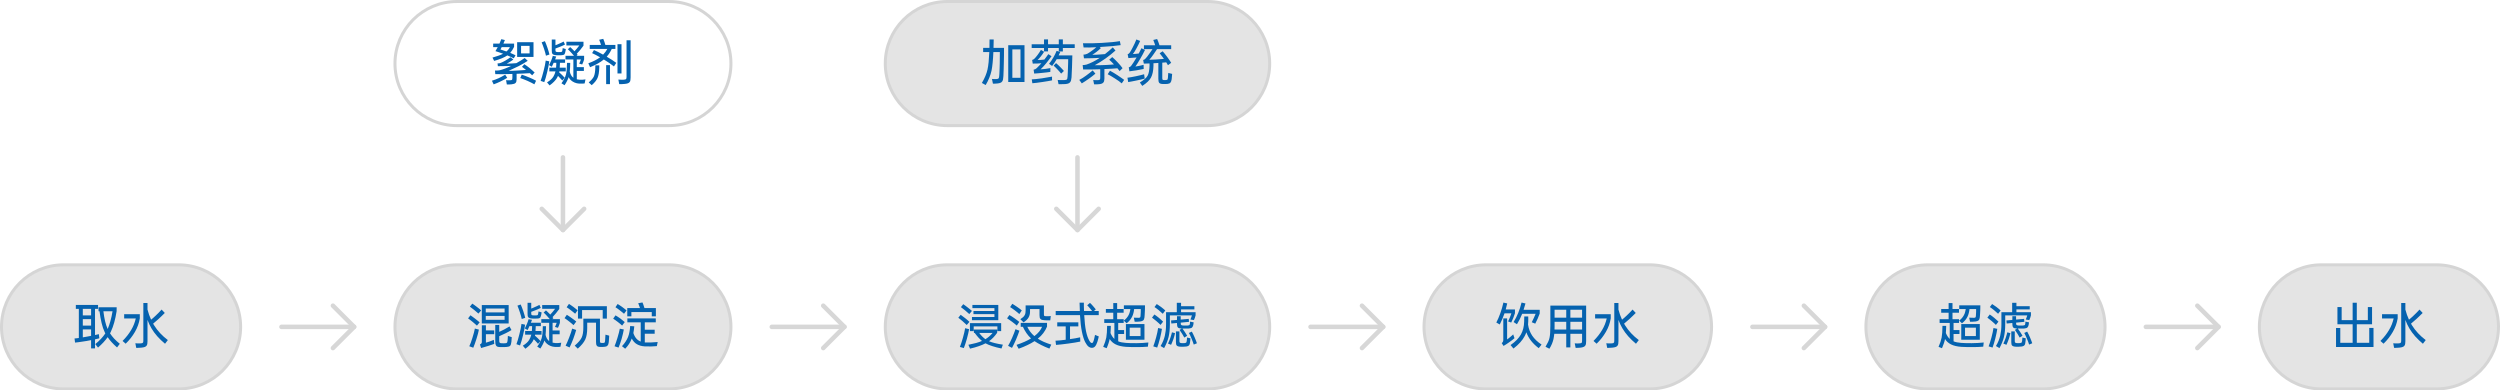 <svg width="826" height="129" viewBox="0 0 826 129" fill="none" xmlns="http://www.w3.org/2000/svg">
<g clip-path="url(#clip0_4932_18478)">
<path d="M356 52L356 76" stroke="#D7D7D7" stroke-width="1.5" stroke-linecap="round" stroke-linejoin="round"/>
<path d="M363 69L356 76L349 69" stroke="#D7D7D7" stroke-width="1.5" stroke-linecap="round" stroke-linejoin="round"/>
</g>
<g clip-path="url(#clip1_4932_18478)">
<path d="M186 52L186 76" stroke="#D7D7D7" stroke-width="1.5" stroke-linecap="round" stroke-linejoin="round"/>
<path d="M193 69L186 76L179 69" stroke="#D7D7D7" stroke-width="1.5" stroke-linecap="round" stroke-linejoin="round"/>
</g>
<path d="M313 0.5H399C410.322 0.5 419.5 9.678 419.5 21C419.5 32.322 410.322 41.5 399 41.5H313C301.678 41.5 292.5 32.322 292.5 21C292.5 9.678 301.678 0.5 313 0.5Z" fill="#E4E4E4"/>
<path d="M313 0.5H399C410.322 0.5 419.5 9.678 419.5 21C419.5 32.322 410.322 41.5 399 41.5H313C301.678 41.5 292.5 32.322 292.5 21C292.5 9.678 301.678 0.5 313 0.5Z" stroke="#D5D5D5"/>
<path d="M338.496 14.944V27.088H333.12V14.944H338.496ZM326.912 15.808C326.923 15.296 326.928 14.811 326.928 14.352C326.939 13.883 326.944 13.445 326.944 13.04H328.32L328.256 15.808H331.728C331.728 16.651 331.723 17.504 331.712 18.368C331.701 19.232 331.685 20.075 331.664 20.896C331.653 21.707 331.632 22.48 331.6 23.216C331.579 23.941 331.552 24.592 331.52 25.168C331.499 25.616 331.456 25.984 331.392 26.272C331.328 26.56 331.227 26.789 331.088 26.96C330.949 27.141 330.763 27.275 330.528 27.36C330.304 27.456 330.011 27.525 329.648 27.568C329.392 27.6 329.115 27.621 328.816 27.632C328.528 27.653 328.277 27.659 328.064 27.648L327.744 26.08C328.256 26.133 328.736 26.149 329.184 26.128C329.387 26.117 329.552 26.091 329.68 26.048C329.808 26.016 329.904 25.941 329.968 25.824C330.043 25.707 330.091 25.541 330.112 25.328C330.144 25.115 330.171 24.821 330.192 24.448C330.224 23.808 330.251 23.195 330.272 22.608C330.293 22.021 330.309 21.44 330.32 20.864C330.331 20.277 330.336 19.685 330.336 19.088C330.347 18.491 330.352 17.861 330.352 17.2H328.208C328.155 18.533 328.075 19.712 327.968 20.736C327.872 21.749 327.749 22.619 327.6 23.344C327.44 24.091 327.189 24.885 326.848 25.728C326.507 26.571 326.112 27.36 325.664 28.096L324.416 27.408C325.355 25.808 325.973 24.325 326.272 22.96C326.421 22.288 326.544 21.477 326.64 20.528C326.736 19.568 326.811 18.459 326.864 17.2H324.832V15.808H326.912ZM334.48 25.712H337.168V16.32H334.48V25.712ZM346.608 21.088C347.12 20.448 347.595 19.749 348.032 18.992C348.469 18.235 348.827 17.504 349.104 16.8L350.304 17.184C350.219 17.387 350.128 17.579 350.032 17.76C349.947 17.941 349.861 18.123 349.776 18.304H354.304C354.283 19.669 354.245 20.971 354.192 22.208C354.149 23.445 354.096 24.576 354.032 25.6C354 25.984 353.947 26.304 353.872 26.56C353.797 26.827 353.685 27.04 353.536 27.2C353.387 27.371 353.195 27.499 352.96 27.584C352.736 27.669 352.459 27.728 352.128 27.76C351.947 27.781 351.749 27.792 351.536 27.792C351.333 27.803 351.12 27.808 350.896 27.808C350.683 27.819 350.475 27.824 350.272 27.824C350.08 27.824 349.904 27.824 349.744 27.824L349.456 26.416C349.797 26.437 350.123 26.453 350.432 26.464C350.752 26.475 351.109 26.475 351.504 26.464C351.771 26.453 351.979 26.432 352.128 26.4C352.288 26.379 352.405 26.325 352.48 26.24C352.565 26.155 352.624 26.032 352.656 25.872C352.688 25.701 352.715 25.477 352.736 25.2C352.768 24.709 352.795 24.197 352.816 23.664C352.837 23.131 352.853 22.613 352.864 22.112C352.885 21.611 352.901 21.141 352.912 20.704C352.923 20.256 352.928 19.877 352.928 19.568H349.12C348.885 19.973 348.645 20.363 348.4 20.736C348.155 21.099 347.893 21.451 347.616 21.792L346.608 21.088ZM351.168 13.024V14.624H355.088V15.856H351.168V17.008H349.824V15.856H346.272V16.992H344.944V15.856H340.864V14.624H344.944V13.024H346.272V14.624H349.824V13.024H351.168ZM341.504 23.024C341.877 22.981 342.213 22.816 342.512 22.528C342.757 22.304 343.008 22.053 343.264 21.776C343.531 21.499 343.803 21.205 344.08 20.896C343.611 20.939 343.141 20.971 342.672 20.992C342.213 21.003 341.728 21.008 341.216 21.008L341.024 19.808C341.184 19.755 341.307 19.707 341.392 19.664C341.477 19.621 341.568 19.563 341.664 19.488C341.813 19.349 341.979 19.179 342.16 18.976C342.341 18.763 342.539 18.517 342.752 18.24C342.965 17.963 343.168 17.68 343.36 17.392C343.552 17.093 343.739 16.789 343.92 16.48L344.976 17.104C344.613 17.68 344.245 18.197 343.872 18.656C343.509 19.115 343.157 19.499 342.816 19.808C343.232 19.808 343.605 19.803 343.936 19.792C344.277 19.771 344.651 19.733 345.056 19.68C345.301 19.371 345.531 19.067 345.744 18.768C345.957 18.469 346.165 18.176 346.368 17.888L347.424 18.576C347.168 18.949 346.891 19.328 346.592 19.712C346.304 20.096 345.995 20.491 345.664 20.896C345.024 21.675 344.405 22.347 343.808 22.912C344.384 22.88 344.917 22.832 345.408 22.768C345.909 22.704 346.459 22.613 347.056 22.496L347.024 23.76C346.683 23.813 346.288 23.867 345.84 23.92C345.403 23.973 344.907 24.027 344.352 24.08C343.797 24.133 343.301 24.181 342.864 24.224C342.427 24.256 342.037 24.283 341.696 24.304L341.504 23.024ZM340.896 26.224C341.312 26.203 341.792 26.165 342.336 26.112C342.891 26.059 343.52 25.984 344.224 25.888C345.6 25.685 346.725 25.493 347.6 25.312L347.584 25.84L347.616 26.544C347.211 26.629 346.731 26.72 346.176 26.816C345.632 26.912 345.019 27.008 344.336 27.104C343.653 27.211 343.04 27.296 342.496 27.36C341.963 27.424 341.493 27.472 341.088 27.504L340.896 26.224ZM348.912 20.848C349.072 20.976 349.264 21.147 349.488 21.36C349.723 21.573 349.963 21.803 350.208 22.048C350.453 22.283 350.688 22.528 350.912 22.784C351.147 23.029 351.349 23.248 351.52 23.44L350.608 24.32C350.405 24.075 350.192 23.824 349.968 23.568C349.744 23.312 349.52 23.072 349.296 22.848C349.072 22.613 348.859 22.395 348.656 22.192C348.453 21.989 348.277 21.824 348.128 21.696L348.912 20.848ZM357.968 18.048C358.267 18.037 358.523 18 358.736 17.936C358.96 17.872 359.141 17.808 359.28 17.744C359.792 17.456 360.384 17.056 361.056 16.544C361.269 16.384 361.472 16.229 361.664 16.08C361.856 15.92 362.043 15.76 362.224 15.6C361.36 15.643 360.576 15.675 359.872 15.696C359.179 15.707 358.56 15.701 358.016 15.68L357.808 14.304C358.757 14.325 359.733 14.325 360.736 14.304C361.739 14.283 362.837 14.24 364.032 14.176C365.344 14.101 366.485 14.016 367.456 13.92C368.437 13.824 369.285 13.712 370 13.584L370.272 14.912C369.483 15.029 368.576 15.136 367.552 15.232C366.528 15.317 365.349 15.403 364.016 15.488L363.376 15.536L363.712 15.92C363.456 16.155 363.216 16.368 362.992 16.56C362.779 16.752 362.56 16.933 362.336 17.104C362.112 17.275 361.883 17.44 361.648 17.6C361.413 17.76 361.163 17.92 360.896 18.08C361.323 18.091 361.744 18.091 362.16 18.08C362.587 18.059 363.024 18.032 363.472 18L365.072 17.872C365.541 17.52 365.989 17.157 366.416 16.784C366.843 16.411 367.259 16.037 367.664 15.664L368.56 16.688C368.048 17.147 367.515 17.6 366.96 18.048C366.416 18.485 365.835 18.923 365.216 19.36C364.608 19.787 364.011 20.181 363.424 20.544C362.848 20.907 362.272 21.243 361.696 21.552C363.019 21.563 364.373 21.531 365.76 21.456C366.187 21.435 366.587 21.408 366.96 21.376C367.344 21.344 367.707 21.312 368.048 21.28C367.739 20.939 367.451 20.64 367.184 20.384C366.928 20.128 366.693 19.909 366.48 19.728L367.488 18.864C367.968 19.259 368.565 19.84 369.28 20.608C369.643 20.992 369.957 21.344 370.224 21.664C370.491 21.984 370.715 22.272 370.896 22.528L369.92 23.488C369.824 23.349 369.712 23.205 369.584 23.056C369.467 22.896 369.333 22.731 369.184 22.56C368.608 22.613 367.963 22.661 367.248 22.704C366.533 22.736 365.749 22.773 364.896 22.816V26.048C364.885 26.304 364.853 26.533 364.8 26.736C364.757 26.939 364.677 27.109 364.56 27.248C364.443 27.397 364.283 27.515 364.08 27.6C363.888 27.685 363.643 27.749 363.344 27.792C363.067 27.835 362.747 27.861 362.384 27.872C362.032 27.883 361.733 27.883 361.488 27.872L361.2 26.432C361.445 26.453 361.691 26.469 361.936 26.48C362.181 26.491 362.4 26.491 362.592 26.48C362.795 26.48 362.955 26.469 363.072 26.448C363.2 26.427 363.296 26.384 363.36 26.32C363.424 26.267 363.467 26.176 363.488 26.048C363.509 25.931 363.52 25.765 363.52 25.552V22.88C362.347 22.912 361.291 22.939 360.352 22.96C359.413 22.971 358.587 22.971 357.872 22.96L357.712 21.504C357.872 21.504 358.085 21.488 358.352 21.456C358.619 21.424 358.837 21.381 359.008 21.328C359.691 21.093 360.395 20.795 361.12 20.432C361.845 20.069 362.592 19.632 363.36 19.12C362.475 19.163 361.6 19.2 360.736 19.232C359.872 19.253 359.008 19.269 358.144 19.28L357.968 18.048ZM366.736 23.36C367.077 23.541 367.467 23.765 367.904 24.032C368.352 24.299 368.795 24.576 369.232 24.864C369.68 25.152 370.096 25.435 370.48 25.712C370.875 25.979 371.189 26.203 371.424 26.384L370.624 27.552C370.069 27.061 369.312 26.517 368.352 25.92C367.872 25.611 367.435 25.339 367.04 25.104C366.645 24.869 366.293 24.677 365.984 24.528L366.736 23.36ZM356.592 26.4C356.912 26.24 357.269 26.037 357.664 25.792C358.059 25.536 358.453 25.264 358.848 24.976C359.253 24.688 359.643 24.395 360.016 24.096C360.4 23.797 360.736 23.52 361.024 23.264L361.92 24.336C361.6 24.613 361.253 24.896 360.88 25.184C360.517 25.472 360.128 25.76 359.712 26.048C359.307 26.336 358.912 26.603 358.528 26.848C358.144 27.104 357.776 27.339 357.424 27.552L356.592 26.4ZM377.696 19.792C377.856 19.792 377.995 19.749 378.112 19.664C378.24 19.568 378.341 19.483 378.416 19.408C378.587 19.237 378.784 19.013 379.008 18.736C379.232 18.448 379.483 18.107 379.76 17.712C379.952 17.445 380.133 17.189 380.304 16.944C380.475 16.699 380.635 16.464 380.784 16.24H377.952V14.96H381.664L381.44 14.256C381.365 14.032 381.291 13.835 381.216 13.664C381.152 13.483 381.093 13.328 381.04 13.2L382.32 12.896C382.448 13.152 382.592 13.504 382.752 13.952C382.912 14.368 383.024 14.704 383.088 14.96H386.96V16.24H382.288L381.2 17.84C380.923 18.245 380.661 18.608 380.416 18.928C380.171 19.237 379.941 19.509 379.728 19.744C380.283 19.733 380.987 19.707 381.84 19.664C382.693 19.611 383.6 19.541 384.56 19.456C384.283 19.061 384.021 18.709 383.776 18.4C383.541 18.091 383.333 17.824 383.152 17.6L384.144 16.944C384.528 17.36 385.024 17.979 385.632 18.8C386.229 19.611 386.672 20.261 386.96 20.752L385.888 21.552C385.803 21.413 385.717 21.264 385.632 21.104C385.547 20.944 385.445 20.773 385.328 20.592C385.104 20.613 384.88 20.635 384.656 20.656C384.443 20.667 384.229 20.683 384.016 20.704V25.664C384.016 25.845 384.021 25.989 384.032 26.096C384.043 26.203 384.075 26.283 384.128 26.336C384.181 26.389 384.261 26.421 384.368 26.432C384.475 26.453 384.624 26.464 384.816 26.464C385.04 26.464 385.216 26.453 385.344 26.432C385.483 26.421 385.589 26.389 385.664 26.336C385.739 26.283 385.787 26.197 385.808 26.08C385.84 25.963 385.867 25.808 385.888 25.616C385.909 25.349 385.925 25.088 385.936 24.832C385.957 24.576 385.979 24.331 386 24.096L387.28 24.416C387.259 24.629 387.232 24.907 387.2 25.248C387.179 25.589 387.152 25.893 387.12 26.16C387.045 26.693 386.907 27.077 386.704 27.312C386.501 27.547 386.165 27.685 385.696 27.728C385.493 27.749 385.248 27.76 384.96 27.76C384.672 27.771 384.384 27.765 384.096 27.744C383.819 27.733 383.589 27.696 383.408 27.632C383.237 27.579 383.099 27.488 382.992 27.36C382.896 27.232 382.827 27.061 382.784 26.848C382.741 26.645 382.72 26.384 382.72 26.064V20.8L381.104 20.896V21.808C381.061 23.408 380.789 24.683 380.288 25.632C379.797 26.549 378.837 27.467 377.408 28.384L376.608 27.248C377.92 26.469 378.768 25.733 379.152 25.04C379.547 24.347 379.765 23.227 379.808 21.68V20.96L377.92 21.024L377.696 19.792ZM372.944 22.224C373.115 22.203 373.269 22.144 373.408 22.048C373.557 21.952 373.685 21.829 373.792 21.68C374.005 21.381 374.251 21.024 374.528 20.608C374.805 20.181 375.115 19.68 375.456 19.104C375.467 19.083 375.477 19.061 375.488 19.04C375.499 19.019 375.515 18.997 375.536 18.976C375.387 18.997 375.237 19.013 375.088 19.024C374.939 19.035 374.784 19.045 374.624 19.056C374.251 19.088 373.909 19.115 373.6 19.136C373.301 19.157 373.04 19.173 372.816 19.184L372.576 17.888C372.725 17.856 372.843 17.813 372.928 17.76C373.013 17.696 373.104 17.6 373.2 17.472C373.339 17.291 373.493 17.051 373.664 16.752C373.835 16.443 374.037 16.064 374.272 15.616C374.752 14.699 375.147 13.84 375.456 13.04L376.704 13.52C376.395 14.245 376.005 15.035 375.536 15.888C375.077 16.752 374.667 17.408 374.304 17.856C374.581 17.845 374.896 17.824 375.248 17.792C375.6 17.76 375.931 17.723 376.24 17.68C376.4 17.371 376.555 17.072 376.704 16.784C376.853 16.496 376.992 16.213 377.12 15.936L378.304 16.496C378.091 16.955 377.851 17.429 377.584 17.92C377.317 18.4 377.029 18.912 376.72 19.456C376.411 20 376.123 20.48 375.856 20.896C375.589 21.312 375.349 21.675 375.136 21.984C375.648 21.899 376.128 21.813 376.576 21.728C377.024 21.632 377.445 21.531 377.84 21.424L377.872 22.784C377.072 22.944 376.283 23.093 375.504 23.232C374.725 23.36 373.941 23.472 373.152 23.568L372.944 22.224ZM372.512 25.68C373.227 25.595 374.144 25.435 375.264 25.2C375.84 25.072 376.357 24.955 376.816 24.848C377.275 24.731 377.675 24.624 378.016 24.528L378.208 25.968C377.867 26.064 377.467 26.165 377.008 26.272C376.549 26.379 376.032 26.491 375.456 26.608C374.88 26.725 374.368 26.827 373.92 26.912C373.483 26.997 373.093 27.067 372.752 27.12L372.512 25.68Z" fill="#0562AF"/>
<path d="M151 0.5H221C232.322 0.5 241.5 9.678 241.5 21C241.5 32.322 232.322 41.5 221 41.5H151C139.678 41.5 130.5 32.322 130.5 21C130.5 9.678 139.678 0.5 151 0.5Z" stroke="#D5D5D5"/>
<path d="M163.536 23.312C163.632 23.312 163.749 23.312 163.888 23.312C164.027 23.301 164.171 23.296 164.32 23.296C164.469 23.285 164.613 23.275 164.752 23.264C164.901 23.243 165.035 23.221 165.152 23.2C166.24 22.933 167.477 22.459 168.864 21.776L167.584 21.824C166.293 21.867 165.264 21.883 164.496 21.872L164.384 20.96C164.64 20.96 164.864 20.939 165.056 20.896C165.248 20.843 165.408 20.789 165.536 20.736C165.739 20.651 165.963 20.549 166.208 20.432C166.453 20.315 166.72 20.171 167.008 20C167.307 19.829 167.589 19.653 167.856 19.472C168.133 19.291 168.4 19.104 168.656 18.912L169.616 19.68C169.36 19.872 169.035 20.091 168.64 20.336C168.245 20.581 167.845 20.816 167.44 21.04C167.984 21.029 168.533 21.008 169.088 20.976C169.653 20.944 170.16 20.907 170.608 20.864C171.728 20.235 172.645 19.669 173.36 19.168L174.368 20.096C173.397 20.736 172.379 21.328 171.312 21.872C170.245 22.405 169.168 22.912 168.08 23.392C168.389 23.403 168.779 23.403 169.248 23.392C169.728 23.371 170.229 23.344 170.752 23.312C171.285 23.28 171.819 23.248 172.352 23.216C172.885 23.173 173.365 23.136 173.792 23.104C173.525 22.891 173.28 22.699 173.056 22.528C172.843 22.357 172.645 22.213 172.464 22.096L173.248 21.216C173.472 21.365 173.728 21.541 174.016 21.744C174.304 21.947 174.619 22.187 174.96 22.464C175.312 22.763 175.632 23.04 175.92 23.296C176.219 23.541 176.459 23.76 176.64 23.952L175.824 24.88C175.621 24.688 175.371 24.453 175.072 24.176C174.496 24.219 173.835 24.256 173.088 24.288C172.352 24.32 171.552 24.352 170.688 24.384V26.16C170.688 26.459 170.661 26.709 170.608 26.912C170.555 27.115 170.464 27.28 170.336 27.408C170.208 27.536 170.037 27.632 169.824 27.696C169.611 27.771 169.349 27.824 169.04 27.856C168.411 27.92 167.883 27.936 167.456 27.904L167.2 26.48C167.349 26.501 167.536 26.517 167.76 26.528C167.995 26.539 168.203 26.539 168.384 26.528C168.597 26.517 168.763 26.501 168.88 26.48C169.008 26.469 169.099 26.427 169.152 26.352C169.216 26.288 169.253 26.187 169.264 26.048C169.285 25.92 169.296 25.733 169.296 25.488V24.432C168.101 24.475 167.035 24.501 166.096 24.512C165.168 24.523 164.352 24.517 163.648 24.496L163.536 23.312ZM162.72 19.024C163.445 18.811 164.101 18.603 164.688 18.4C165.275 18.197 165.787 17.984 166.224 17.76C165.744 17.579 165.28 17.413 164.832 17.264C164.395 17.115 164.016 16.992 163.696 16.896C163.963 16.48 164.213 16.037 164.448 15.568H162.944V14.416H165.024C165.141 14.149 165.248 13.893 165.344 13.648C165.451 13.403 165.547 13.168 165.632 12.944L166.816 13.232C166.731 13.435 166.645 13.637 166.56 13.84C166.485 14.032 166.405 14.224 166.32 14.416H169.856V15.472C169.675 15.867 169.477 16.229 169.264 16.56C169.051 16.891 168.821 17.195 168.576 17.472C168.917 17.611 169.237 17.749 169.536 17.888C169.845 18.016 170.112 18.144 170.336 18.272L169.744 19.28C169.456 19.131 169.131 18.971 168.768 18.8C168.405 18.629 168.027 18.464 167.632 18.304C167.184 18.613 166.587 18.928 165.84 19.248C165.093 19.557 164.235 19.851 163.264 20.128L162.72 19.024ZM176.272 13.952V18.816H170.864V13.952H176.272ZM172.16 17.632H174.976V15.152H172.16V17.632ZM172.384 24.656C173.248 24.944 174.101 25.269 174.944 25.632C175.787 25.984 176.512 26.331 177.12 26.672L176.56 27.856C176.251 27.675 175.899 27.488 175.504 27.296C175.109 27.104 174.704 26.912 174.288 26.72C173.872 26.539 173.456 26.368 173.04 26.208C172.624 26.048 172.24 25.909 171.888 25.792L172.384 24.656ZM162.528 26.672C162.955 26.544 163.344 26.411 163.696 26.272C164.059 26.144 164.411 26 164.752 25.84C165.093 25.68 165.435 25.509 165.776 25.328C166.128 25.136 166.507 24.917 166.912 24.672L167.584 25.712C166.848 26.171 166.112 26.571 165.376 26.912C164.651 27.264 163.893 27.584 163.104 27.872L162.528 26.672ZM165.36 16.352C165.605 16.427 165.899 16.523 166.24 16.64C166.592 16.747 166.955 16.869 167.328 17.008C167.851 16.571 168.229 16.091 168.464 15.568H165.76C165.696 15.707 165.627 15.845 165.552 15.984C165.488 16.112 165.424 16.235 165.36 16.352ZM192.784 13.792V15.088C192.08 16.069 191.339 16.965 190.56 17.776L190.848 18.128L190.48 18.432H192.992V19.664C192.811 20.251 192.597 20.8 192.352 21.312L191.376 21.024C191.472 20.821 191.568 20.603 191.664 20.368C191.76 20.133 191.851 19.893 191.936 19.648H190.576V22.176H192.912V23.44H190.576V26.208C190.875 26.283 191.205 26.331 191.568 26.352C191.952 26.373 192.283 26.368 192.56 26.336C192.837 26.315 193.131 26.277 193.44 26.224L193.168 27.568C192.955 27.6 192.715 27.621 192.448 27.632C192.181 27.653 191.84 27.653 191.424 27.632C190.848 27.6 190.325 27.483 189.856 27.28C189.397 27.088 188.997 26.837 188.656 26.528C188.336 26.261 188.08 25.915 187.888 25.488C187.749 25.915 187.563 26.352 187.328 26.8C187.104 27.248 186.837 27.701 186.528 28.16L185.504 27.52C185.877 27.008 186.187 26.512 186.432 26.032C186.677 25.552 186.859 25.104 186.976 24.688C187.093 24.272 187.179 23.744 187.232 23.104C187.296 22.464 187.333 21.685 187.344 20.768L188.4 20.784C188.389 21.904 188.341 22.864 188.256 23.664C188.459 24.581 188.853 25.259 189.44 25.696V19.648H186.848V18.432H189.648C189.531 18.293 189.403 18.149 189.264 18C189.136 17.851 188.992 17.685 188.832 17.504C188.587 17.227 188.363 16.987 188.16 16.784C187.957 16.581 187.776 16.411 187.616 16.272L188.384 15.552C188.555 15.701 188.747 15.877 188.96 16.08C189.173 16.272 189.408 16.507 189.664 16.784L189.808 16.944C190.363 16.357 190.896 15.717 191.408 15.024H187.136V13.792H192.784ZM180.736 27.216C181.28 26.885 181.717 26.565 182.048 26.256C182.379 25.957 182.651 25.627 182.864 25.264C183.173 24.741 183.397 24.181 183.536 23.584H181.504V22.368H183.728C183.749 22.219 183.76 22.064 183.76 21.904C183.771 21.733 183.781 21.557 183.792 21.376C183.792 21.259 183.792 21.152 183.792 21.056C183.803 20.949 183.808 20.848 183.808 20.752H182.928C182.832 20.976 182.731 21.195 182.624 21.408C182.528 21.621 182.427 21.835 182.32 22.048L181.408 21.52C181.664 21.029 181.904 20.512 182.128 19.968C182.352 19.413 182.523 18.912 182.64 18.464L183.776 18.672C183.712 18.843 183.648 19.008 183.584 19.168C183.531 19.328 183.472 19.483 183.408 19.632H186.704V20.752H185.008C184.997 21.008 184.987 21.269 184.976 21.536C184.965 21.803 184.949 22.08 184.928 22.368H186.928V23.584H184.8C184.789 23.637 184.779 23.691 184.768 23.744C184.768 23.787 184.757 23.835 184.736 23.888C184.864 23.995 185.029 24.144 185.232 24.336C185.435 24.528 185.616 24.699 185.776 24.848C185.947 25.019 186.096 25.173 186.224 25.312C186.363 25.451 186.475 25.579 186.56 25.696L185.76 26.608C185.675 26.491 185.563 26.352 185.424 26.192C185.285 26.043 185.131 25.877 184.96 25.696L184.368 25.072C184.283 25.307 184.16 25.547 184 25.792C183.755 26.197 183.435 26.597 183.04 26.992C182.656 27.387 182.171 27.797 181.584 28.224L180.736 27.216ZM183.52 13.056V14.944C183.669 14.891 183.829 14.832 184 14.768C184.171 14.693 184.347 14.613 184.528 14.528C184.88 14.379 185.195 14.24 185.472 14.112C185.76 13.973 186.011 13.845 186.224 13.728L186.672 14.72C186.459 14.827 186.203 14.949 185.904 15.088C185.616 15.216 185.285 15.355 184.912 15.504L183.52 16.032V16.432C183.52 16.592 183.525 16.725 183.536 16.832C183.557 16.928 183.6 17.008 183.664 17.072C183.739 17.125 183.845 17.163 183.984 17.184C184.133 17.205 184.341 17.216 184.608 17.216C184.875 17.216 185.083 17.211 185.232 17.2C185.381 17.189 185.493 17.168 185.568 17.136C185.643 17.093 185.696 17.035 185.728 16.96C185.76 16.885 185.787 16.784 185.808 16.656C185.829 16.539 185.851 16.411 185.872 16.272C185.893 16.123 185.909 15.995 185.92 15.888L186.944 16.208C186.923 16.368 186.896 16.549 186.864 16.752C186.832 16.955 186.789 17.152 186.736 17.344C186.683 17.547 186.624 17.712 186.56 17.84C186.496 17.957 186.389 18.048 186.24 18.112C186.101 18.176 185.904 18.219 185.648 18.24C185.403 18.261 185.067 18.272 184.64 18.272C184.085 18.272 183.653 18.245 183.344 18.192C183.035 18.139 182.8 18.048 182.64 17.92C182.491 17.781 182.395 17.605 182.352 17.392C182.32 17.179 182.304 16.912 182.304 16.592V13.056H183.52ZM178.624 26.72C178.773 26.336 178.928 25.872 179.088 25.328C179.259 24.784 179.429 24.16 179.6 23.456C179.781 22.741 179.931 22.101 180.048 21.536C180.165 20.96 180.251 20.453 180.304 20.016L181.488 20.272C181.435 20.72 181.349 21.237 181.232 21.824C181.115 22.4 180.971 23.051 180.8 23.776C180.459 25.216 180.133 26.336 179.824 27.136L178.624 26.72ZM180.032 13.6C180.16 13.867 180.293 14.181 180.432 14.544C180.581 14.896 180.731 15.307 180.88 15.776C181.04 16.245 181.173 16.667 181.28 17.04C181.397 17.413 181.483 17.739 181.536 18.016L180.384 18.4C180.267 17.813 180.059 17.067 179.76 16.16C179.611 15.691 179.467 15.28 179.328 14.928C179.2 14.565 179.077 14.251 178.96 13.984L180.032 13.6ZM196.24 16.544C196.645 16.715 197.099 16.923 197.6 17.168C198.101 17.413 198.656 17.707 199.264 18.048C199.819 17.493 200.288 16.864 200.672 16.16H194.848V14.848H198.576L198.352 14.144C198.203 13.717 198.075 13.381 197.968 13.136L199.312 12.832C199.365 12.96 199.424 13.109 199.488 13.28C199.563 13.451 199.637 13.643 199.712 13.856L200.016 14.848H203.328V16.16H202.128C201.68 17.131 201.125 17.989 200.464 18.736C201.136 19.12 201.733 19.483 202.256 19.824C202.779 20.165 203.232 20.48 203.616 20.768L202.848 21.952C202.443 21.611 201.963 21.253 201.408 20.88C200.864 20.496 200.229 20.085 199.504 19.648C198.384 20.587 196.869 21.44 194.96 22.208L194.384 20.912C195.184 20.624 195.904 20.315 196.544 19.984C197.195 19.653 197.771 19.301 198.272 18.928C197.749 18.629 197.269 18.368 196.832 18.144C196.395 17.909 195.995 17.712 195.632 17.552L196.24 16.544ZM204.304 26.288C204.581 26.309 204.869 26.325 205.168 26.336C205.467 26.357 205.744 26.357 206 26.336C206.224 26.325 206.4 26.304 206.528 26.272C206.667 26.24 206.768 26.187 206.832 26.112C206.907 26.048 206.955 25.952 206.976 25.824C206.997 25.685 207.008 25.509 207.008 25.296V13.296H208.352V25.584C208.352 25.936 208.331 26.235 208.288 26.48C208.256 26.736 208.171 26.949 208.032 27.12C207.904 27.291 207.712 27.424 207.456 27.52C207.2 27.616 206.853 27.685 206.416 27.728C206.107 27.76 205.787 27.781 205.456 27.792C205.136 27.803 204.848 27.808 204.592 27.808L204.304 26.288ZM205.344 14.608V24.272H204.016V14.608H205.344ZM194.512 27.232C195.397 26.485 195.968 25.819 196.224 25.232C196.501 24.592 196.656 23.627 196.688 22.336C196.688 22.261 196.688 22.165 196.688 22.048C196.699 21.92 196.709 21.765 196.72 21.584H198C198.011 21.733 198.011 21.877 198 22.016C198 22.155 198 22.256 198 22.32C197.979 23.088 197.92 23.755 197.824 24.32C197.728 24.885 197.595 25.365 197.424 25.76C197.083 26.539 196.443 27.333 195.504 28.144L194.512 27.232ZM201.536 21.52V27.792H200.272V21.52H201.536Z" fill="#0562AF"/>
<path d="M21 87.5H59C70.322 87.5 79.5 96.678 79.5 108C79.5 119.322 70.322 128.5 59 128.5H21C9.678 128.5 0.5 119.322 0.5 108C0.5 96.678 9.678 87.5 21 87.5Z" fill="#E4E4E4"/>
<path d="M21 87.5H59C70.322 87.5 79.5 96.678 79.5 108C79.5 119.322 70.322 128.5 59 128.5H21C9.678 128.5 0.5 119.322 0.5 108C0.5 96.678 9.678 87.5 21 87.5Z" stroke="#D5D5D5"/>
<path d="M32.4 100.76V102.04H31.392V110.696C31.616 110.643 31.835 110.595 32.048 110.552C32.261 110.499 32.464 110.445 32.656 110.392L32.816 111.768C32.603 111.821 32.379 111.88 32.144 111.944C31.909 112.008 31.659 112.067 31.392 112.12V115.112H30.096V112.376C29.627 112.472 29.147 112.563 28.656 112.648C28.165 112.723 27.685 112.797 27.216 112.872C26.757 112.947 26.32 113.011 25.904 113.064C25.488 113.117 25.12 113.16 24.8 113.192L24.624 111.832C24.837 111.811 25.061 111.789 25.296 111.768C25.541 111.736 25.792 111.704 26.048 111.672V102.04H25.056V100.76H32.4ZM31.488 113.688C32.917 112.525 34.021 111.347 34.8 110.152C34.757 110.088 34.72 110.024 34.688 109.96C34.656 109.885 34.624 109.811 34.592 109.736C34.187 108.904 33.845 107.901 33.568 106.728C33.291 105.555 33.061 104.259 32.88 102.84H32.56V101.512H38.544L38.528 102.84C38.101 105.549 37.477 107.779 36.656 109.528L36.352 110.136C36.736 110.733 37.195 111.32 37.728 111.896C38.261 112.461 38.88 113.027 39.584 113.592L38.672 114.792C37.371 113.661 36.336 112.531 35.568 111.4C34.779 112.531 33.717 113.677 32.384 114.84L31.488 113.688ZM34.16 102.84C34.299 104.003 34.48 105.08 34.704 106.072C34.939 107.064 35.227 107.944 35.568 108.712C35.909 107.933 36.213 107.059 36.48 106.088C36.757 105.117 36.992 104.035 37.184 102.84H34.16ZM27.36 111.464C27.808 111.389 28.261 111.309 28.72 111.224C29.189 111.139 29.648 111.053 30.096 110.968V108.84H27.36V111.464ZM27.36 104.216H30.096V102.04H27.36V104.216ZM27.36 107.576H30.096V105.448H27.36V107.576ZM44.72 113.416C45.008 113.437 45.28 113.453 45.536 113.464C45.803 113.485 46.069 113.485 46.336 113.464C46.56 113.453 46.741 113.432 46.88 113.4C47.019 113.368 47.12 113.315 47.184 113.24C47.259 113.176 47.307 113.08 47.328 112.952C47.349 112.813 47.36 112.637 47.36 112.424V100.104H48.736V102.28C48.896 102.888 49.072 103.469 49.264 104.024C49.467 104.579 49.685 105.112 49.92 105.624C50.165 105.421 50.411 105.213 50.656 105C50.901 104.776 51.157 104.541 51.424 104.296C52.192 103.581 52.848 102.909 53.392 102.28L54.448 103.4C54.139 103.709 53.808 104.035 53.456 104.376C53.115 104.717 52.741 105.069 52.336 105.432C51.728 105.976 51.147 106.477 50.592 106.936C50.709 107.16 50.827 107.357 50.944 107.528C52.085 109.341 53.589 110.952 55.456 112.36L54.528 113.576C53.568 112.776 52.709 111.949 51.952 111.096C51.205 110.243 50.576 109.384 50.064 108.52C49.563 107.677 49.12 106.739 48.736 105.704V112.712C48.736 113.064 48.715 113.363 48.672 113.608C48.629 113.864 48.539 114.077 48.4 114.248C48.272 114.419 48.075 114.552 47.808 114.648C47.552 114.744 47.2 114.813 46.752 114.856C46.443 114.888 46.144 114.909 45.856 114.92C45.568 114.931 45.285 114.936 45.008 114.936L44.72 113.416ZM40.496 112.648C41.104 112.029 41.643 111.421 42.112 110.824C42.581 110.216 42.992 109.613 43.344 109.016C43.707 108.408 44.011 107.795 44.256 107.176C44.501 106.547 44.704 105.896 44.864 105.224H41.024V103.816H46.192V105.192C45.936 106.771 45.397 108.264 44.576 109.672C43.765 111.08 42.747 112.376 41.52 113.56L40.496 112.648Z" fill="#0562AF"/>
<path d="M93 108H117" stroke="#D7D7D7" stroke-width="1.5" stroke-linecap="round" stroke-linejoin="round"/>
<path d="M110 101L117 108L110 115" stroke="#D7D7D7" stroke-width="1.5" stroke-linecap="round" stroke-linejoin="round"/>
<path d="M151 87.5H221C232.322 87.5 241.5 96.678 241.5 108C241.5 119.322 232.322 128.5 221 128.5H151C139.678 128.5 130.5 119.322 130.5 108C130.5 96.678 139.678 87.5 151 87.5Z" fill="#E4E4E4"/>
<path d="M151 87.5H221C232.322 87.5 241.5 96.678 241.5 108C241.5 119.322 232.322 128.5 221 128.5H151C139.678 128.5 130.5 119.322 130.5 108C130.5 96.678 139.678 87.5 151 87.5Z" stroke="#D5D5D5"/>
<path d="M168.064 100.792V106.872H159.184V100.792H168.064ZM164.944 107.352V109.656C165.531 109.4 166.091 109.128 166.624 108.84C167.157 108.552 167.728 108.221 168.336 107.848L168.992 109.048C168.448 109.389 167.819 109.736 167.104 110.088C166.4 110.44 165.68 110.771 164.944 111.08V112.28C164.944 112.557 164.955 112.776 164.976 112.936C165.008 113.085 165.072 113.197 165.168 113.272C165.264 113.347 165.403 113.389 165.584 113.4C165.776 113.421 166.027 113.432 166.336 113.432C166.624 113.432 166.853 113.421 167.024 113.4C167.195 113.389 167.328 113.347 167.424 113.272C167.52 113.208 167.584 113.112 167.616 112.984C167.659 112.856 167.691 112.68 167.712 112.456C167.733 112.296 167.749 112.077 167.76 111.8C167.781 111.512 167.792 111.24 167.792 110.984L169.088 111.4C169.067 111.677 169.045 111.939 169.024 112.184C169.013 112.429 168.997 112.659 168.976 112.872C168.933 113.224 168.88 113.507 168.816 113.72C168.752 113.944 168.661 114.12 168.544 114.248C168.427 114.376 168.261 114.467 168.048 114.52C167.845 114.584 167.579 114.627 167.248 114.648C166.949 114.669 166.608 114.68 166.224 114.68C165.84 114.691 165.472 114.685 165.12 114.664C164.8 114.653 164.544 114.611 164.352 114.536C164.16 114.461 164.011 114.339 163.904 114.168C163.797 113.997 163.723 113.768 163.68 113.48C163.648 113.203 163.632 112.845 163.632 112.408V107.352H164.944ZM158.576 113.816C158.821 113.677 158.987 113.549 159.072 113.432C159.157 113.315 159.2 113.149 159.2 112.936V107.464H160.544V109.16H163.28V110.424H160.544V113.224C160.981 113.107 161.403 112.973 161.808 112.824C162.224 112.675 162.677 112.493 163.168 112.28L163.296 113.624C162.72 113.837 162.053 114.061 161.296 114.296C160.539 114.541 159.76 114.771 158.96 114.984L158.576 113.816ZM155.056 114.408C155.216 114.067 155.381 113.672 155.552 113.224C155.723 112.776 155.904 112.232 156.096 111.592C156.299 110.952 156.464 110.387 156.592 109.896C156.72 109.395 156.821 108.947 156.896 108.552L158.224 108.904C158.149 109.299 158.048 109.752 157.92 110.264C157.792 110.765 157.627 111.331 157.424 111.96C157.232 112.579 157.045 113.133 156.864 113.624C156.693 114.115 156.528 114.536 156.368 114.888L155.056 114.408ZM160.496 103.224H166.72V101.944H160.496V103.224ZM166.72 105.672V104.392H160.496V105.672H166.72ZM155.44 104.168C155.664 104.328 155.909 104.504 156.176 104.696C156.443 104.877 156.709 105.075 156.976 105.288C157.243 105.491 157.504 105.699 157.76 105.912C158.027 106.115 158.267 106.312 158.48 106.504L157.584 107.592C157.371 107.389 157.136 107.181 156.88 106.968C156.635 106.744 156.379 106.525 156.112 106.312C155.856 106.099 155.6 105.896 155.344 105.704C155.099 105.512 154.869 105.341 154.656 105.192L155.44 104.168ZM156.048 100.312C156.272 100.461 156.512 100.627 156.768 100.808C157.024 100.989 157.28 101.181 157.536 101.384C157.803 101.576 158.059 101.773 158.304 101.976C158.549 102.179 158.773 102.371 158.976 102.552L158.08 103.608C157.6 103.171 157.12 102.76 156.64 102.376C156.16 101.992 155.696 101.64 155.248 101.32L156.048 100.312ZM184.784 100.792V102.088C184.08 103.069 183.339 103.965 182.56 104.776L182.848 105.128L182.48 105.432H184.992V106.664C184.811 107.251 184.597 107.8 184.352 108.312L183.376 108.024C183.472 107.821 183.568 107.603 183.664 107.368C183.76 107.133 183.851 106.893 183.936 106.648H182.576V109.176H184.912V110.44H182.576V113.208C182.875 113.283 183.205 113.331 183.568 113.352C183.952 113.373 184.283 113.368 184.56 113.336C184.837 113.315 185.131 113.277 185.44 113.224L185.168 114.568C184.955 114.6 184.715 114.621 184.448 114.632C184.181 114.653 183.84 114.653 183.424 114.632C182.848 114.6 182.325 114.483 181.856 114.28C181.397 114.088 180.997 113.837 180.656 113.528C180.336 113.261 180.08 112.915 179.888 112.488C179.749 112.915 179.563 113.352 179.328 113.8C179.104 114.248 178.837 114.701 178.528 115.16L177.504 114.52C177.877 114.008 178.187 113.512 178.432 113.032C178.677 112.552 178.859 112.104 178.976 111.688C179.093 111.272 179.179 110.744 179.232 110.104C179.296 109.464 179.333 108.685 179.344 107.768L180.4 107.784C180.389 108.904 180.341 109.864 180.256 110.664C180.459 111.581 180.853 112.259 181.44 112.696V106.648H178.848V105.432H181.648C181.531 105.293 181.403 105.149 181.264 105C181.136 104.851 180.992 104.685 180.832 104.504C180.587 104.227 180.363 103.987 180.16 103.784C179.957 103.581 179.776 103.411 179.616 103.272L180.384 102.552C180.555 102.701 180.747 102.877 180.96 103.08C181.173 103.272 181.408 103.507 181.664 103.784L181.808 103.944C182.363 103.357 182.896 102.717 183.408 102.024H179.136V100.792H184.784ZM172.736 114.216C173.28 113.885 173.717 113.565 174.048 113.256C174.379 112.957 174.651 112.627 174.864 112.264C175.173 111.741 175.397 111.181 175.536 110.584H173.504V109.368H175.728C175.749 109.219 175.76 109.064 175.76 108.904C175.771 108.733 175.781 108.557 175.792 108.376C175.792 108.259 175.792 108.152 175.792 108.056C175.803 107.949 175.808 107.848 175.808 107.752H174.928C174.832 107.976 174.731 108.195 174.624 108.408C174.528 108.621 174.427 108.835 174.32 109.048L173.408 108.52C173.664 108.029 173.904 107.512 174.128 106.968C174.352 106.413 174.523 105.912 174.64 105.464L175.776 105.672C175.712 105.843 175.648 106.008 175.584 106.168C175.531 106.328 175.472 106.483 175.408 106.632H178.704V107.752H177.008C176.997 108.008 176.987 108.269 176.976 108.536C176.965 108.803 176.949 109.08 176.928 109.368H178.928V110.584H176.8C176.789 110.637 176.779 110.691 176.768 110.744C176.768 110.787 176.757 110.835 176.736 110.888C176.864 110.995 177.029 111.144 177.232 111.336C177.435 111.528 177.616 111.699 177.776 111.848C177.947 112.019 178.096 112.173 178.224 112.312C178.363 112.451 178.475 112.579 178.56 112.696L177.76 113.608C177.675 113.491 177.563 113.352 177.424 113.192C177.285 113.043 177.131 112.877 176.96 112.696L176.368 112.072C176.283 112.307 176.16 112.547 176 112.792C175.755 113.197 175.435 113.597 175.04 113.992C174.656 114.387 174.171 114.797 173.584 115.224L172.736 114.216ZM175.52 100.056V101.944C175.669 101.891 175.829 101.832 176 101.768C176.171 101.693 176.347 101.613 176.528 101.528C176.88 101.379 177.195 101.24 177.472 101.112C177.76 100.973 178.011 100.845 178.224 100.728L178.672 101.72C178.459 101.827 178.203 101.949 177.904 102.088C177.616 102.216 177.285 102.355 176.912 102.504L175.52 103.032V103.432C175.52 103.592 175.525 103.725 175.536 103.832C175.557 103.928 175.6 104.008 175.664 104.072C175.739 104.125 175.845 104.163 175.984 104.184C176.133 104.205 176.341 104.216 176.608 104.216C176.875 104.216 177.083 104.211 177.232 104.2C177.381 104.189 177.493 104.168 177.568 104.136C177.643 104.093 177.696 104.035 177.728 103.96C177.76 103.885 177.787 103.784 177.808 103.656C177.829 103.539 177.851 103.411 177.872 103.272C177.893 103.123 177.909 102.995 177.92 102.888L178.944 103.208C178.923 103.368 178.896 103.549 178.864 103.752C178.832 103.955 178.789 104.152 178.736 104.344C178.683 104.547 178.624 104.712 178.56 104.84C178.496 104.957 178.389 105.048 178.24 105.112C178.101 105.176 177.904 105.219 177.648 105.24C177.403 105.261 177.067 105.272 176.64 105.272C176.085 105.272 175.653 105.245 175.344 105.192C175.035 105.139 174.8 105.048 174.64 104.92C174.491 104.781 174.395 104.605 174.352 104.392C174.32 104.179 174.304 103.912 174.304 103.592V100.056H175.52ZM170.624 113.72C170.773 113.336 170.928 112.872 171.088 112.328C171.259 111.784 171.429 111.16 171.6 110.456C171.781 109.741 171.931 109.101 172.048 108.536C172.165 107.96 172.251 107.453 172.304 107.016L173.488 107.272C173.435 107.72 173.349 108.237 173.232 108.824C173.115 109.4 172.971 110.051 172.8 110.776C172.459 112.216 172.133 113.336 171.824 114.136L170.624 113.72ZM172.032 100.6C172.16 100.867 172.293 101.181 172.432 101.544C172.581 101.896 172.731 102.307 172.88 102.776C173.04 103.245 173.173 103.667 173.28 104.04C173.397 104.413 173.483 104.739 173.536 105.016L172.384 105.4C172.267 104.813 172.059 104.067 171.76 103.16C171.611 102.691 171.467 102.28 171.328 101.928C171.2 101.565 171.077 101.251 170.96 100.984L172.032 100.6ZM189.888 114.2C191.083 113.165 191.851 112.269 192.192 111.512C192.555 110.744 192.736 109.619 192.736 108.136V105.288H198.224V112.488C198.224 112.669 198.229 112.819 198.24 112.936C198.251 113.043 198.283 113.123 198.336 113.176C198.389 113.24 198.475 113.277 198.592 113.288C198.72 113.309 198.896 113.32 199.12 113.32C199.291 113.32 199.424 113.309 199.52 113.288C199.627 113.277 199.707 113.24 199.76 113.176C199.813 113.112 199.851 113.021 199.872 112.904C199.893 112.787 199.915 112.621 199.936 112.408C199.957 112.099 199.973 111.795 199.984 111.496C200.005 111.197 200.027 110.888 200.048 110.568L201.28 110.904C201.259 111.299 201.237 111.661 201.216 111.992C201.195 112.312 201.168 112.659 201.136 113.032C201.104 113.331 201.051 113.576 200.976 113.768C200.901 113.96 200.8 114.115 200.672 114.232C200.555 114.349 200.416 114.435 200.256 114.488C200.096 114.541 199.92 114.573 199.728 114.584C199.504 114.605 199.264 114.621 199.008 114.632C198.763 114.643 198.485 114.637 198.176 114.616C197.931 114.605 197.728 114.568 197.568 114.504C197.408 114.451 197.28 114.355 197.184 114.216C197.088 114.088 197.019 113.912 196.976 113.688C196.944 113.475 196.928 113.203 196.928 112.872V106.584L196.912 106.6H194.016V108.376C194.016 109.965 193.803 111.224 193.376 112.152C192.939 113.101 192.112 114.115 190.896 115.192L189.888 114.2ZM200.512 101.16V105.256H199.136V102.456H192.32V105.256H190.96V101.16H200.512ZM186.88 114.216C187.051 113.885 187.232 113.496 187.424 113.048C187.627 112.6 187.84 112.077 188.064 111.48C188.299 110.883 188.496 110.344 188.656 109.864C188.816 109.373 188.944 108.941 189.04 108.568L190.368 109.016C190.272 109.389 190.139 109.832 189.968 110.344C189.808 110.856 189.616 111.411 189.392 112.008C189.168 112.595 188.955 113.117 188.752 113.576C188.56 114.045 188.373 114.451 188.192 114.792L186.88 114.216ZM187.28 104.008C187.461 104.115 187.701 104.269 188 104.472C188.299 104.675 188.603 104.888 188.912 105.112C189.232 105.336 189.525 105.549 189.792 105.752C190.069 105.955 190.272 106.115 190.4 106.232L189.504 107.432C189.333 107.261 189.125 107.08 188.88 106.888C188.635 106.685 188.357 106.461 188.048 106.216C187.739 105.971 187.456 105.757 187.2 105.576C186.955 105.384 186.731 105.229 186.528 105.112L187.28 104.008ZM187.984 100.408C188.176 100.515 188.389 100.653 188.624 100.824C188.869 100.984 189.141 101.176 189.44 101.4C189.739 101.613 190 101.816 190.224 102.008C190.459 102.2 190.661 102.371 190.832 102.52L190.032 103.656C189.872 103.507 189.675 103.341 189.44 103.16C189.216 102.979 188.955 102.771 188.656 102.536C188.357 102.301 188.085 102.099 187.84 101.928C187.605 101.757 187.397 101.619 187.216 101.512L187.984 100.408ZM205.504 114.376C205.963 113.885 206.352 113.395 206.672 112.904C207.003 112.413 207.275 111.907 207.488 111.384C207.701 110.851 207.861 110.285 207.968 109.688C208.085 109.091 208.165 108.435 208.208 107.72L209.568 107.816C209.536 108.211 209.493 108.595 209.44 108.968C209.397 109.331 209.339 109.688 209.264 110.04C209.509 110.787 209.835 111.389 210.24 111.848C210.645 112.307 211.131 112.643 211.696 112.856V106.488H207.28V105.208H216.672V106.488H213.04V108.936H216.304V110.264H213.04V113.144H213.232C213.893 113.165 214.539 113.165 215.168 113.144C215.808 113.123 216.517 113.075 217.296 113L217.024 114.36C216.395 114.413 215.749 114.451 215.088 114.472C214.427 114.493 213.723 114.483 212.976 114.44C212.037 114.387 211.205 114.157 210.48 113.752C209.755 113.347 209.173 112.712 208.736 111.848C208.501 112.467 208.208 113.053 207.856 113.608C207.504 114.163 207.072 114.701 206.56 115.224L205.504 114.376ZM211.456 101.784L211.312 101.368C211.227 101.123 211.147 100.904 211.072 100.712C210.997 100.509 210.928 100.333 210.864 100.184L212.272 99.928C212.347 100.077 212.427 100.275 212.512 100.52C212.597 100.765 212.683 101.021 212.768 101.288C212.789 101.373 212.816 101.459 212.848 101.544C212.88 101.629 212.907 101.709 212.928 101.784H216.704V104.52H215.344V103.096H208.608V104.52H207.248V101.784H211.456ZM203.04 114.408C203.317 113.757 203.643 112.819 204.016 111.592C204.389 110.355 204.645 109.357 204.784 108.6L206.112 108.856C206.048 109.229 205.952 109.693 205.824 110.248C205.707 110.792 205.557 111.373 205.376 111.992C205.195 112.6 205.019 113.139 204.848 113.608C204.677 114.088 204.517 114.499 204.368 114.84L203.04 114.408ZM203.36 104.2C203.563 104.317 203.792 104.456 204.048 104.616C204.315 104.765 204.608 104.963 204.928 105.208C205.568 105.688 206.064 106.088 206.416 106.408L205.552 107.576C205.381 107.405 205.184 107.229 204.96 107.048C204.736 106.856 204.464 106.637 204.144 106.392C203.835 106.147 203.547 105.933 203.28 105.752C203.024 105.56 202.795 105.405 202.592 105.288L203.36 104.2ZM204.064 100.44C204.267 100.557 204.491 100.696 204.736 100.856C204.992 101.005 205.275 101.197 205.584 101.432C205.893 101.656 206.165 101.864 206.4 102.056C206.635 102.248 206.837 102.419 207.008 102.568L206.176 103.672C206.016 103.523 205.829 103.363 205.616 103.192C205.403 103.011 205.141 102.803 204.832 102.568C204.224 102.088 203.728 101.736 203.344 101.512L204.064 100.44Z" fill="#0562AF"/>
<path d="M255 108H279" stroke="#D7D7D7" stroke-width="1.5" stroke-linecap="round" stroke-linejoin="round"/>
<path d="M272 101L279 108L272 115" stroke="#D7D7D7" stroke-width="1.5" stroke-linecap="round" stroke-linejoin="round"/>
<path d="M313 87.5H399C410.322 87.5 419.5 96.678 419.5 108C419.5 119.322 410.322 128.5 399 128.5H313C301.678 128.5 292.5 119.322 292.5 108C292.5 96.678 301.678 87.5 313 87.5Z" fill="#E4E4E4"/>
<path d="M313 87.5H399C410.322 87.5 419.5 96.678 419.5 108C419.5 119.322 410.322 128.5 399 128.5H313C301.678 128.5 292.5 119.322 292.5 108C292.5 96.678 301.678 87.5 313 87.5Z" stroke="#D5D5D5"/>
<path d="M319.968 113.912C320.896 113.731 321.728 113.539 322.464 113.336C323.211 113.133 323.872 112.904 324.448 112.648C324.043 112.317 323.643 111.933 323.248 111.496C322.853 111.059 322.453 110.563 322.048 110.008H321.776V108.888H329.472V109.944C329.067 110.52 328.645 111.037 328.208 111.496C327.771 111.955 327.291 112.371 326.768 112.744C327.312 112.979 327.963 113.187 328.72 113.368C329.488 113.56 330.363 113.731 331.344 113.88L330.896 115.144C329.744 114.909 328.731 114.648 327.856 114.36C326.981 114.083 326.235 113.773 325.616 113.432C324.976 113.773 324.229 114.088 323.376 114.376C322.533 114.675 321.573 114.947 320.496 115.192L319.968 113.912ZM328.56 104.744V103.784H321.632V102.76H328.56V101.816H321.28V100.744H329.84V105.8H321.136V104.744H328.56ZM330.784 106.76V109.416H329.536V107.848H321.712V109.416H320.464V106.76H330.784ZM317.152 114.632C317.301 114.269 317.456 113.837 317.616 113.336C317.787 112.835 317.963 112.259 318.144 111.608C318.507 110.317 318.752 109.261 318.88 108.44L320.192 108.76C320.128 109.165 320.032 109.635 319.904 110.168C319.787 110.701 319.637 111.293 319.456 111.944C319.083 113.245 318.747 114.264 318.448 115L317.152 114.632ZM323.536 110.008C323.845 110.435 324.171 110.819 324.512 111.16C324.853 111.501 325.211 111.805 325.584 112.072C326.512 111.496 327.301 110.808 327.952 110.008H323.536ZM317.408 104.008C317.867 104.328 318.357 104.696 318.88 105.112C319.413 105.528 319.888 105.939 320.304 106.344L319.408 107.384C319.205 107.181 318.981 106.973 318.736 106.76C318.501 106.536 318.261 106.317 318.016 106.104C317.771 105.891 317.525 105.688 317.28 105.496C317.045 105.304 316.827 105.133 316.624 104.984L317.408 104.008ZM318.256 100.504C318.48 100.653 318.715 100.819 318.96 101C319.216 101.181 319.467 101.373 319.712 101.576C319.968 101.768 320.219 101.965 320.464 102.168C320.709 102.36 320.933 102.547 321.136 102.728L320.256 103.768C319.84 103.363 319.387 102.963 318.896 102.568C318.405 102.163 317.936 101.8 317.488 101.48L318.256 100.504ZM335.856 113.944C337.776 113.304 339.376 112.595 340.656 111.816C340.091 111.293 339.584 110.707 339.136 110.056C338.688 109.405 338.299 108.712 337.968 107.976H337.248V106.68H345.936V107.912C345.627 108.669 345.221 109.379 344.72 110.04C344.229 110.701 343.621 111.32 342.896 111.896C343.483 112.269 344.139 112.621 344.864 112.952C345.6 113.272 346.427 113.576 347.344 113.864L346.72 115.176C345.728 114.803 344.827 114.408 344.016 113.992C343.205 113.587 342.469 113.16 341.808 112.712C341.104 113.181 340.315 113.619 339.44 114.024C338.576 114.44 337.616 114.84 336.56 115.224L335.856 113.944ZM337.12 105.464C337.493 105.219 337.792 104.995 338.016 104.792C338.251 104.579 338.427 104.36 338.544 104.136C338.672 103.912 338.757 103.672 338.8 103.416C338.843 103.16 338.864 102.861 338.864 102.52V100.904H344.912V103.736C344.912 103.896 344.917 104.024 344.928 104.12C344.939 104.216 344.965 104.291 345.008 104.344C345.061 104.387 345.136 104.419 345.232 104.44C345.328 104.461 345.461 104.472 345.632 104.472C345.877 104.483 346.133 104.483 346.4 104.472C346.677 104.461 346.939 104.445 347.184 104.424L347.008 105.832C346.699 105.843 346.379 105.848 346.048 105.848C345.717 105.837 345.408 105.821 345.12 105.8C344.779 105.779 344.501 105.741 344.288 105.688C344.075 105.624 343.904 105.528 343.776 105.4C343.659 105.272 343.573 105.107 343.52 104.904C343.477 104.701 343.456 104.445 343.456 104.136V102.12H340.32V103.016C340.32 103.709 340.155 104.344 339.824 104.92C339.493 105.496 338.944 106.024 338.176 106.504L337.12 105.464ZM339.424 107.976C339.979 109.171 340.757 110.195 341.76 111.048C342.4 110.568 342.928 110.072 343.344 109.56C343.76 109.048 344.08 108.52 344.304 107.976H339.424ZM333.072 114.264C333.253 113.955 333.456 113.581 333.68 113.144C333.904 112.717 334.144 112.211 334.4 111.624C334.912 110.44 335.28 109.491 335.504 108.776L336.816 109.256C336.699 109.629 336.539 110.077 336.336 110.6C336.144 111.112 335.925 111.656 335.68 112.232C335.435 112.797 335.2 113.304 334.976 113.752C334.763 114.211 334.56 114.605 334.368 114.936L333.072 114.264ZM333.504 104.088C333.952 104.323 334.507 104.675 335.168 105.144C335.509 105.389 335.813 105.613 336.08 105.816C336.357 106.008 336.587 106.189 336.768 106.36L335.952 107.576C335.771 107.405 335.547 107.213 335.28 107C335.024 106.787 334.725 106.557 334.384 106.312C334.043 106.067 333.733 105.848 333.456 105.656C333.189 105.464 332.949 105.304 332.736 105.176L333.504 104.088ZM334.464 100.376C334.667 100.493 334.901 100.637 335.168 100.808C335.435 100.979 335.733 101.176 336.064 101.4C336.736 101.859 337.248 102.248 337.6 102.568L336.784 103.768C336.603 103.597 336.389 103.411 336.144 103.208C335.899 103.005 335.616 102.781 335.296 102.536C334.987 102.291 334.699 102.083 334.432 101.912C334.176 101.731 333.947 101.581 333.744 101.464L334.464 100.376ZM360.128 100.072C360.256 100.179 360.416 100.333 360.608 100.536C360.8 100.739 360.992 100.952 361.184 101.176C361.376 101.389 361.552 101.597 361.712 101.8C361.872 101.992 361.984 102.131 362.048 102.216L361.44 102.76H363.024V104.12H358.224C358.341 106.264 358.539 108.024 358.816 109.4C359.104 110.765 359.477 111.832 359.936 112.6C360.096 112.877 360.245 113.069 360.384 113.176C360.523 113.283 360.651 113.331 360.768 113.32C360.821 113.32 360.875 113.309 360.928 113.288C360.981 113.267 361.029 113.224 361.072 113.16C361.125 113.096 361.173 113.005 361.216 112.888C361.269 112.771 361.328 112.611 361.392 112.408C361.467 112.163 361.531 111.907 361.584 111.64C361.648 111.373 361.717 111.043 361.792 110.648L363.04 111.16C362.987 111.448 362.923 111.72 362.848 111.976C362.784 112.232 362.693 112.552 362.576 112.936C362.341 113.651 362.085 114.157 361.808 114.456C361.541 114.755 361.211 114.909 360.816 114.92C360.4 114.931 360.011 114.797 359.648 114.52C359.296 114.243 358.933 113.757 358.56 113.064C358.144 112.275 357.781 111.133 357.472 109.64C357.163 108.147 356.949 106.307 356.832 104.12H348.8V102.76H356.784L356.688 99.992H358.112C358.101 100.269 358.101 100.659 358.112 101.16C358.123 101.651 358.139 102.184 358.16 102.76H360.832C360.747 102.643 360.651 102.52 360.544 102.392C360.437 102.253 360.32 102.109 360.192 101.96C359.989 101.715 359.808 101.501 359.648 101.32C359.488 101.139 359.344 100.984 359.216 100.856L360.128 100.072ZM348.736 112.568C349.216 112.547 349.744 112.509 350.32 112.456C350.896 112.403 351.493 112.333 352.112 112.248V107.848H349.312V106.504H356.288V107.848H353.536V112.04C354.155 111.955 354.747 111.864 355.312 111.768C355.888 111.661 356.411 111.555 356.88 111.448L356.928 112.856C356.416 112.963 355.808 113.075 355.104 113.192C354.4 113.309 353.68 113.416 352.944 113.512C352.208 113.619 351.483 113.709 350.768 113.784C350.064 113.869 349.445 113.928 348.912 113.96L348.736 112.568ZM367.824 105.464V103.336H365.376V102.088H367.824V100.136H369.104V102.088H371.248V103.336H369.104V105.464H371.264V106.696H369.456V109.064H371.408V110.344H369.456V112.776C369.808 112.925 370.192 113.037 370.608 113.112C371.024 113.187 371.472 113.245 371.952 113.288C373.051 113.373 374.235 113.405 375.504 113.384C376.784 113.373 378.091 113.299 379.424 113.16L379.264 114.536C378.709 114.589 378.128 114.627 377.52 114.648C376.912 114.669 376.293 114.68 375.664 114.68C375.045 114.691 374.427 114.685 373.808 114.664C373.189 114.653 372.597 114.632 372.032 114.6C370.603 114.493 369.461 114.221 368.608 113.784C367.755 113.357 367.099 112.765 366.64 112.008C366.544 112.488 366.411 112.979 366.24 113.48C366.08 113.981 365.877 114.504 365.632 115.048L364.496 114.6C364.997 113.469 365.339 112.44 365.52 111.512C365.605 111.043 365.669 110.493 365.712 109.864C365.765 109.224 365.792 108.488 365.792 107.656H367.024C367.013 108.104 366.997 108.525 366.976 108.92C366.965 109.315 366.944 109.688 366.912 110.04C367.264 110.883 367.691 111.528 368.192 111.976V106.696H364.848V105.464H367.824ZM378.128 107.064V112.248H372V107.064H378.128ZM371.312 105.944C371.685 105.645 372 105.347 372.256 105.048C372.512 104.739 372.72 104.429 372.88 104.12C373.051 103.8 373.179 103.475 373.264 103.144C373.36 102.813 373.435 102.472 373.488 102.12H371.328V100.872H378.304C378.304 101.373 378.299 101.811 378.288 102.184C378.277 102.557 378.261 102.899 378.24 103.208C378.229 103.507 378.213 103.789 378.192 104.056C378.181 104.323 378.16 104.595 378.128 104.872C378.075 105.331 377.941 105.656 377.728 105.848C377.515 106.029 377.189 106.152 376.752 106.216C376.411 106.259 376.075 106.285 375.744 106.296C375.424 106.307 375.141 106.307 374.896 106.296L374.624 104.952C375.253 104.995 375.776 105.011 376.192 105C376.437 104.989 376.597 104.952 376.672 104.888C376.757 104.813 376.811 104.648 376.832 104.392C376.843 104.179 376.853 103.987 376.864 103.816C376.885 103.635 376.896 103.459 376.896 103.288C376.907 103.107 376.912 102.925 376.912 102.744C376.912 102.552 376.912 102.344 376.912 102.12H374.72C374.677 102.557 374.603 102.984 374.496 103.4C374.4 103.816 374.256 104.221 374.064 104.616C373.872 105.011 373.627 105.395 373.328 105.768C373.029 106.131 372.667 106.483 372.24 106.824L371.312 105.944ZM373.248 111.032H376.832V108.264H373.248V111.032ZM383.456 114.328C383.808 113.752 384.101 113.171 384.336 112.584C384.571 111.987 384.747 111.437 384.864 110.936C384.981 110.435 385.077 109.875 385.152 109.256C385.227 108.627 385.264 107.928 385.264 107.16V103.16H388.816V100.04H390.224V101.16H394.624V102.216H390.224V103.16H395.024V104.184C394.885 104.76 394.704 105.283 394.48 105.752L393.312 105.576C393.397 105.373 393.483 105.16 393.568 104.936C393.653 104.712 393.733 104.472 393.808 104.216H386.528V107.192C386.517 108.824 386.373 110.216 386.096 111.368C385.819 112.509 385.328 113.725 384.624 115.016L383.456 114.328ZM390.496 108.536H390.208C389.685 108.515 389.333 108.392 389.152 108.168C388.971 107.944 388.88 107.555 388.88 107V106.712L387.008 106.888L386.912 105.88L388.88 105.704V104.472H390.112V105.592L392.752 105.352L392.864 106.328L390.112 106.6V106.648C390.112 106.861 390.123 107.027 390.144 107.144C390.176 107.261 390.245 107.352 390.352 107.416C390.469 107.48 390.64 107.523 390.864 107.544C391.088 107.555 391.397 107.56 391.792 107.56C392.08 107.56 392.309 107.555 392.48 107.544C392.651 107.523 392.784 107.491 392.88 107.448C392.976 107.405 393.04 107.347 393.072 107.272C393.104 107.187 393.131 107.08 393.152 106.952C393.184 106.728 393.2 106.499 393.2 106.264L394.384 106.504C394.363 106.643 394.341 106.797 394.32 106.968C394.299 107.128 394.277 107.267 394.256 107.384C394.171 107.747 394.032 108.024 393.84 108.216C393.68 108.376 393.333 108.483 392.8 108.536C392.715 108.547 392.56 108.552 392.336 108.552C392.123 108.552 391.888 108.552 391.632 108.552H390.672C390.907 108.829 391.173 109.208 391.472 109.688C391.643 109.955 391.792 110.195 391.92 110.408C392.048 110.611 392.155 110.792 392.24 110.952L391.28 111.528C391.195 111.357 391.093 111.165 390.976 110.952C390.859 110.739 390.715 110.499 390.544 110.232C390.213 109.677 389.941 109.267 389.728 109L390.496 108.536ZM389.68 109.496V112.648C389.68 112.797 389.691 112.92 389.712 113.016C389.744 113.112 389.797 113.187 389.872 113.24C389.957 113.293 390.075 113.331 390.224 113.352C390.373 113.373 390.571 113.384 390.816 113.384C391.072 113.384 391.28 113.373 391.44 113.352C391.6 113.341 391.723 113.309 391.808 113.256C391.904 113.213 391.968 113.144 392 113.048C392.043 112.963 392.075 112.84 392.096 112.68C392.128 112.435 392.149 112.227 392.16 112.056C392.171 111.875 392.181 111.693 392.192 111.512L393.312 111.784C393.301 112.232 393.253 112.712 393.168 113.224C393.136 113.491 393.083 113.704 393.008 113.864C392.933 114.035 392.811 114.168 392.64 114.264C392.469 114.371 392.24 114.445 391.952 114.488C391.664 114.531 391.285 114.557 390.816 114.568C390.293 114.579 389.877 114.557 389.568 114.504C389.269 114.461 389.04 114.376 388.88 114.248C388.731 114.12 388.635 113.955 388.592 113.752C388.549 113.549 388.528 113.293 388.528 112.984V109.496H389.68ZM381.04 114.44C381.189 114.077 381.339 113.651 381.488 113.16C381.648 112.68 381.813 112.12 381.984 111.48C382.155 110.84 382.293 110.264 382.4 109.752C382.507 109.229 382.587 108.771 382.64 108.376L383.904 108.648C383.787 109.469 383.573 110.515 383.264 111.784C383.104 112.424 382.944 113 382.784 113.512C382.635 114.024 382.485 114.467 382.336 114.84L381.04 114.44ZM381.408 103.912C381.6 104.029 381.819 104.179 382.064 104.36C382.309 104.541 382.581 104.755 382.88 105C383.179 105.245 383.445 105.48 383.68 105.704C383.925 105.928 384.128 106.12 384.288 106.28L383.44 107.352C383.28 107.181 383.083 106.989 382.848 106.776C382.624 106.563 382.363 106.333 382.064 106.088C381.765 105.843 381.493 105.624 381.248 105.432C381.013 105.24 380.805 105.08 380.624 104.952L381.408 103.912ZM382.192 100.456C382.373 100.573 382.581 100.712 382.816 100.872C383.061 101.021 383.333 101.208 383.632 101.432C383.92 101.645 384.181 101.853 384.416 102.056C384.651 102.259 384.848 102.435 385.008 102.584L384.176 103.672C383.856 103.352 383.408 102.952 382.832 102.472C382.544 102.227 382.283 102.024 382.048 101.864C381.824 101.704 381.621 101.565 381.44 101.448L382.192 100.456ZM393.776 109.56C394.043 110.019 394.352 110.653 394.704 111.464C394.885 111.869 395.035 112.237 395.152 112.568C395.269 112.888 395.371 113.171 395.456 113.416L394.416 113.848C394.341 113.592 394.245 113.304 394.128 112.984C394.011 112.664 393.867 112.301 393.696 111.896C393.355 111.064 393.061 110.435 392.816 110.008L393.776 109.56ZM385.904 113.512C386.021 113.299 386.139 113.048 386.256 112.76C386.384 112.461 386.517 112.115 386.656 111.72C386.795 111.325 386.907 110.968 386.992 110.648C387.088 110.328 387.163 110.045 387.216 109.8L388.24 110.072C388.187 110.339 388.117 110.621 388.032 110.92C387.957 111.219 387.851 111.576 387.712 111.992C387.573 112.408 387.435 112.771 387.296 113.08C387.168 113.4 387.045 113.683 386.928 113.928L385.904 113.512Z" fill="#0562AF"/>
<path d="M433 108H457" stroke="#D7D7D7" stroke-width="1.5" stroke-linecap="round" stroke-linejoin="round"/>
<path d="M450 101L457 108L450 115" stroke="#D7D7D7" stroke-width="1.5" stroke-linecap="round" stroke-linejoin="round"/>
<path d="M491 87.5H545C556.322 87.5 565.5 96.678 565.5 108C565.5 119.322 556.322 128.5 545 128.5H491C479.678 128.5 470.5 119.322 470.5 108C470.5 96.678 479.678 87.5 491 87.5Z" fill="#E4E4E4"/>
<path d="M491 87.5H545C556.322 87.5 565.5 96.678 565.5 108C565.5 119.322 556.322 128.5 545 128.5H491C479.678 128.5 470.5 119.322 470.5 108C470.5 96.678 479.678 87.5 491 87.5Z" stroke="#D5D5D5"/>
<path d="M499.088 114.008C500.677 112.909 501.819 111.741 502.512 110.504C503.195 109.277 503.552 107.853 503.584 106.232L503.616 104.552H504.928C504.939 104.776 504.944 105.037 504.944 105.336C504.944 105.624 504.939 105.923 504.928 106.232C504.917 106.403 504.907 106.573 504.896 106.744C504.896 106.904 504.885 107.064 504.864 107.224C505.056 108.589 505.515 109.816 506.24 110.904C506.965 111.981 507.995 112.963 509.328 113.848L508.4 115.032C507.429 114.307 506.597 113.512 505.904 112.648C505.211 111.773 504.677 110.819 504.304 109.784C504.229 109.997 504.144 110.211 504.048 110.424C503.963 110.627 503.867 110.829 503.76 111.032C503.035 112.44 501.797 113.816 500.048 115.16L499.088 114.008ZM500.096 106.408C501.259 104.52 502.133 102.371 502.72 99.96L504.016 100.264C503.813 101.021 503.605 101.72 503.392 102.36H508.72V103.592C508.496 104.2 508.267 104.771 508.032 105.304C507.797 105.837 507.536 106.381 507.248 106.936L506.096 106.472C506.341 105.992 506.565 105.528 506.768 105.08C506.981 104.632 507.184 104.163 507.376 103.672H502.928C502.459 104.888 501.883 106.04 501.2 107.128L500.096 106.408ZM494.384 106.568C494.619 106.12 494.848 105.635 495.072 105.112C495.296 104.589 495.509 104.045 495.712 103.48C495.915 102.904 496.101 102.323 496.272 101.736C496.443 101.139 496.592 100.552 496.72 99.976L497.984 100.248C497.899 100.6 497.813 100.947 497.728 101.288C497.653 101.619 497.573 101.939 497.488 102.248H500.544V103.48C500.203 104.568 499.792 105.597 499.312 106.568L498.272 106.2C498.485 105.763 498.683 105.325 498.864 104.888C499.045 104.44 499.211 103.987 499.36 103.528H497.088C496.875 104.168 496.64 104.787 496.384 105.384C496.128 105.971 495.84 106.579 495.52 107.208L494.384 106.568ZM496.16 113.336C496.373 113.208 496.512 113.059 496.576 112.888C496.651 112.707 496.688 112.509 496.688 112.296V105.192H497.952V112.152C498.069 112.067 498.219 111.955 498.4 111.816C498.592 111.667 498.784 111.512 498.976 111.352C499.168 111.192 499.349 111.037 499.52 110.888C499.701 110.728 499.851 110.595 499.968 110.488L500.384 111.736C500.171 111.917 499.925 112.12 499.648 112.344C499.371 112.557 499.072 112.776 498.752 113C498.443 113.235 498.117 113.459 497.776 113.672C497.435 113.896 497.099 114.104 496.768 114.296L496.16 113.336ZM510.64 114.568C510.981 113.992 511.264 113.464 511.488 112.984C511.712 112.504 511.867 112.056 511.952 111.64C512.144 110.808 512.24 109.443 512.24 107.544V100.968H524.064V112.68C524.064 113.032 524.043 113.336 524 113.592C523.968 113.848 523.883 114.061 523.744 114.232C523.605 114.413 523.408 114.552 523.152 114.648C522.896 114.755 522.555 114.829 522.128 114.872C521.84 114.904 521.573 114.92 521.328 114.92C521.093 114.931 520.848 114.936 520.592 114.936L520.288 113.432C520.565 113.453 520.805 113.469 521.008 113.48C521.221 113.491 521.456 113.485 521.712 113.464C521.947 113.453 522.128 113.432 522.256 113.4C522.395 113.379 522.496 113.331 522.56 113.256C522.635 113.192 522.677 113.096 522.688 112.968C522.709 112.829 522.72 112.648 522.72 112.424V110.296H518.848V114.776H517.488V110.296H513.536C513.504 110.637 513.461 110.957 513.408 111.256C513.365 111.544 513.317 111.816 513.264 112.072C513.147 112.573 512.981 113.08 512.768 113.592C512.555 114.115 512.272 114.659 511.92 115.224L510.64 114.568ZM518.848 102.328V104.968H522.72V102.328H518.848ZM513.632 104.968H517.488V102.328H513.632V104.968ZM518.848 108.872H522.72V106.328H518.848V108.872ZM513.632 108.056C513.632 108.205 513.627 108.349 513.616 108.488C513.616 108.616 513.616 108.744 513.616 108.872H517.488V106.328H513.632V108.056ZM530.72 113.416C531.008 113.437 531.28 113.453 531.536 113.464C531.803 113.485 532.069 113.485 532.336 113.464C532.56 113.453 532.741 113.432 532.88 113.4C533.019 113.368 533.12 113.315 533.184 113.24C533.259 113.176 533.307 113.08 533.328 112.952C533.349 112.813 533.36 112.637 533.36 112.424V100.104H534.736V102.28C534.896 102.888 535.072 103.469 535.264 104.024C535.467 104.579 535.685 105.112 535.92 105.624C536.165 105.421 536.411 105.213 536.656 105C536.901 104.776 537.157 104.541 537.424 104.296C538.192 103.581 538.848 102.909 539.392 102.28L540.448 103.4C540.139 103.709 539.808 104.035 539.456 104.376C539.115 104.717 538.741 105.069 538.336 105.432C537.728 105.976 537.147 106.477 536.592 106.936C536.709 107.16 536.827 107.357 536.944 107.528C538.085 109.341 539.589 110.952 541.456 112.36L540.528 113.576C539.568 112.776 538.709 111.949 537.952 111.096C537.205 110.243 536.576 109.384 536.064 108.52C535.563 107.677 535.12 106.739 534.736 105.704V112.712C534.736 113.064 534.715 113.363 534.672 113.608C534.629 113.864 534.539 114.077 534.4 114.248C534.272 114.419 534.075 114.552 533.808 114.648C533.552 114.744 533.2 114.813 532.752 114.856C532.443 114.888 532.144 114.909 531.856 114.92C531.568 114.931 531.285 114.936 531.008 114.936L530.72 113.416ZM526.496 112.648C527.104 112.029 527.643 111.421 528.112 110.824C528.581 110.216 528.992 109.613 529.344 109.016C529.707 108.408 530.011 107.795 530.256 107.176C530.501 106.547 530.704 105.896 530.864 105.224H527.024V103.816H532.192V105.192C531.936 106.771 531.397 108.264 530.576 109.672C529.765 111.08 528.747 112.376 527.52 113.56L526.496 112.648Z" fill="#0562AF"/>
<path d="M579 108H603" stroke="#D7D7D7" stroke-width="1.5" stroke-linecap="round" stroke-linejoin="round"/>
<path d="M596 101L603 108L596 115" stroke="#D7D7D7" stroke-width="1.5" stroke-linecap="round" stroke-linejoin="round"/>
<path d="M637 87.5H675C686.322 87.5 695.5 96.678 695.5 108C695.5 119.322 686.322 128.5 675 128.5H637C625.678 128.5 616.5 119.322 616.5 108C616.5 96.678 625.678 87.5 637 87.5Z" fill="#E4E4E4"/>
<path d="M637 87.5H675C686.322 87.5 695.5 96.678 695.5 108C695.5 119.322 686.322 128.5 675 128.5H637C625.678 128.5 616.5 119.322 616.5 108C616.5 96.678 625.678 87.5 637 87.5Z" stroke="#D5D5D5"/>
<path d="M643.824 105.464V103.336H641.376V102.088H643.824V100.136H645.104V102.088H647.248V103.336H645.104V105.464H647.264V106.696H645.456V109.064H647.408V110.344H645.456V112.776C645.808 112.925 646.192 113.037 646.608 113.112C647.024 113.187 647.472 113.245 647.952 113.288C649.051 113.373 650.235 113.405 651.504 113.384C652.784 113.373 654.091 113.299 655.424 113.16L655.264 114.536C654.709 114.589 654.128 114.627 653.52 114.648C652.912 114.669 652.293 114.68 651.664 114.68C651.045 114.691 650.427 114.685 649.808 114.664C649.189 114.653 648.597 114.632 648.032 114.6C646.603 114.493 645.461 114.221 644.608 113.784C643.755 113.357 643.099 112.765 642.64 112.008C642.544 112.488 642.411 112.979 642.24 113.48C642.08 113.981 641.877 114.504 641.632 115.048L640.496 114.6C640.997 113.469 641.339 112.44 641.52 111.512C641.605 111.043 641.669 110.493 641.712 109.864C641.765 109.224 641.792 108.488 641.792 107.656H643.024C643.013 108.104 642.997 108.525 642.976 108.92C642.965 109.315 642.944 109.688 642.912 110.04C643.264 110.883 643.691 111.528 644.192 111.976V106.696H640.848V105.464H643.824ZM654.128 107.064V112.248H648V107.064H654.128ZM647.312 105.944C647.685 105.645 648 105.347 648.256 105.048C648.512 104.739 648.72 104.429 648.88 104.12C649.051 103.8 649.179 103.475 649.264 103.144C649.36 102.813 649.435 102.472 649.488 102.12H647.328V100.872H654.304C654.304 101.373 654.299 101.811 654.288 102.184C654.277 102.557 654.261 102.899 654.24 103.208C654.229 103.507 654.213 103.789 654.192 104.056C654.181 104.323 654.16 104.595 654.128 104.872C654.075 105.331 653.941 105.656 653.728 105.848C653.515 106.029 653.189 106.152 652.752 106.216C652.411 106.259 652.075 106.285 651.744 106.296C651.424 106.307 651.141 106.307 650.896 106.296L650.624 104.952C651.253 104.995 651.776 105.011 652.192 105C652.437 104.989 652.597 104.952 652.672 104.888C652.757 104.813 652.811 104.648 652.832 104.392C652.843 104.179 652.853 103.987 652.864 103.816C652.885 103.635 652.896 103.459 652.896 103.288C652.907 103.107 652.912 102.925 652.912 102.744C652.912 102.552 652.912 102.344 652.912 102.12H650.72C650.677 102.557 650.603 102.984 650.496 103.4C650.4 103.816 650.256 104.221 650.064 104.616C649.872 105.011 649.627 105.395 649.328 105.768C649.029 106.131 648.667 106.483 648.24 106.824L647.312 105.944ZM649.248 111.032H652.832V108.264H649.248V111.032ZM659.456 114.328C659.808 113.752 660.101 113.171 660.336 112.584C660.571 111.987 660.747 111.437 660.864 110.936C660.981 110.435 661.077 109.875 661.152 109.256C661.227 108.627 661.264 107.928 661.264 107.16V103.16H664.816V100.04H666.224V101.16H670.624V102.216H666.224V103.16H671.024V104.184C670.885 104.76 670.704 105.283 670.48 105.752L669.312 105.576C669.397 105.373 669.483 105.16 669.568 104.936C669.653 104.712 669.733 104.472 669.808 104.216H662.528V107.192C662.517 108.824 662.373 110.216 662.096 111.368C661.819 112.509 661.328 113.725 660.624 115.016L659.456 114.328ZM666.496 108.536H666.208C665.685 108.515 665.333 108.392 665.152 108.168C664.971 107.944 664.88 107.555 664.88 107V106.712L663.008 106.888L662.912 105.88L664.88 105.704V104.472H666.112V105.592L668.752 105.352L668.864 106.328L666.112 106.6V106.648C666.112 106.861 666.123 107.027 666.144 107.144C666.176 107.261 666.245 107.352 666.352 107.416C666.469 107.48 666.64 107.523 666.864 107.544C667.088 107.555 667.397 107.56 667.792 107.56C668.08 107.56 668.309 107.555 668.48 107.544C668.651 107.523 668.784 107.491 668.88 107.448C668.976 107.405 669.04 107.347 669.072 107.272C669.104 107.187 669.131 107.08 669.152 106.952C669.184 106.728 669.2 106.499 669.2 106.264L670.384 106.504C670.363 106.643 670.341 106.797 670.32 106.968C670.299 107.128 670.277 107.267 670.256 107.384C670.171 107.747 670.032 108.024 669.84 108.216C669.68 108.376 669.333 108.483 668.8 108.536C668.715 108.547 668.56 108.552 668.336 108.552C668.123 108.552 667.888 108.552 667.632 108.552H666.672C666.907 108.829 667.173 109.208 667.472 109.688C667.643 109.955 667.792 110.195 667.92 110.408C668.048 110.611 668.155 110.792 668.24 110.952L667.28 111.528C667.195 111.357 667.093 111.165 666.976 110.952C666.859 110.739 666.715 110.499 666.544 110.232C666.213 109.677 665.941 109.267 665.728 109L666.496 108.536ZM665.68 109.496V112.648C665.68 112.797 665.691 112.92 665.712 113.016C665.744 113.112 665.797 113.187 665.872 113.24C665.957 113.293 666.075 113.331 666.224 113.352C666.373 113.373 666.571 113.384 666.816 113.384C667.072 113.384 667.28 113.373 667.44 113.352C667.6 113.341 667.723 113.309 667.808 113.256C667.904 113.213 667.968 113.144 668 113.048C668.043 112.963 668.075 112.84 668.096 112.68C668.128 112.435 668.149 112.227 668.16 112.056C668.171 111.875 668.181 111.693 668.192 111.512L669.312 111.784C669.301 112.232 669.253 112.712 669.168 113.224C669.136 113.491 669.083 113.704 669.008 113.864C668.933 114.035 668.811 114.168 668.64 114.264C668.469 114.371 668.24 114.445 667.952 114.488C667.664 114.531 667.285 114.557 666.816 114.568C666.293 114.579 665.877 114.557 665.568 114.504C665.269 114.461 665.04 114.376 664.88 114.248C664.731 114.12 664.635 113.955 664.592 113.752C664.549 113.549 664.528 113.293 664.528 112.984V109.496H665.68ZM657.04 114.44C657.189 114.077 657.339 113.651 657.488 113.16C657.648 112.68 657.813 112.12 657.984 111.48C658.155 110.84 658.293 110.264 658.4 109.752C658.507 109.229 658.587 108.771 658.64 108.376L659.904 108.648C659.787 109.469 659.573 110.515 659.264 111.784C659.104 112.424 658.944 113 658.784 113.512C658.635 114.024 658.485 114.467 658.336 114.84L657.04 114.44ZM657.408 103.912C657.6 104.029 657.819 104.179 658.064 104.36C658.309 104.541 658.581 104.755 658.88 105C659.179 105.245 659.445 105.48 659.68 105.704C659.925 105.928 660.128 106.12 660.288 106.28L659.44 107.352C659.28 107.181 659.083 106.989 658.848 106.776C658.624 106.563 658.363 106.333 658.064 106.088C657.765 105.843 657.493 105.624 657.248 105.432C657.013 105.24 656.805 105.08 656.624 104.952L657.408 103.912ZM658.192 100.456C658.373 100.573 658.581 100.712 658.816 100.872C659.061 101.021 659.333 101.208 659.632 101.432C659.92 101.645 660.181 101.853 660.416 102.056C660.651 102.259 660.848 102.435 661.008 102.584L660.176 103.672C659.856 103.352 659.408 102.952 658.832 102.472C658.544 102.227 658.283 102.024 658.048 101.864C657.824 101.704 657.621 101.565 657.44 101.448L658.192 100.456ZM669.776 109.56C670.043 110.019 670.352 110.653 670.704 111.464C670.885 111.869 671.035 112.237 671.152 112.568C671.269 112.888 671.371 113.171 671.456 113.416L670.416 113.848C670.341 113.592 670.245 113.304 670.128 112.984C670.011 112.664 669.867 112.301 669.696 111.896C669.355 111.064 669.061 110.435 668.816 110.008L669.776 109.56ZM661.904 113.512C662.021 113.299 662.139 113.048 662.256 112.76C662.384 112.461 662.517 112.115 662.656 111.72C662.795 111.325 662.907 110.968 662.992 110.648C663.088 110.328 663.163 110.045 663.216 109.8L664.24 110.072C664.187 110.339 664.117 110.621 664.032 110.92C663.957 111.219 663.851 111.576 663.712 111.992C663.573 112.408 663.435 112.771 663.296 113.08C663.168 113.4 663.045 113.683 662.928 113.928L661.904 113.512Z" fill="#0562AF"/>
<path d="M709 108H733" stroke="#D7D7D7" stroke-width="1.5" stroke-linecap="round" stroke-linejoin="round"/>
<path d="M726 101L733 108L726 115" stroke="#D7D7D7" stroke-width="1.5" stroke-linecap="round" stroke-linejoin="round"/>
<path d="M767 87.5H805C816.322 87.5 825.5 96.678 825.5 108C825.5 119.322 816.322 128.5 805 128.5H767C755.678 128.5 746.5 119.322 746.5 108C746.5 96.678 755.678 87.5 767 87.5Z" fill="#E4E4E4"/>
<path d="M767 87.5H805C816.322 87.5 825.5 96.678 825.5 108C825.5 119.322 816.322 128.5 805 128.5H767C755.678 128.5 746.5 119.322 746.5 108C746.5 96.678 755.678 87.5 767 87.5Z" stroke="#D5D5D5"/>
<path d="M778.688 100.024V105.768H782.336V101.464H783.728V107.128H778.688V113.256H782.8V108.344H784.208V114.648H771.824V108.376H773.232V113.256H777.312V107.128H772.288V101.464H773.68V105.768H777.312V100.024H778.688ZM790.72 113.416C791.008 113.437 791.28 113.453 791.536 113.464C791.803 113.485 792.069 113.485 792.336 113.464C792.56 113.453 792.741 113.432 792.88 113.4C793.019 113.368 793.12 113.315 793.184 113.24C793.259 113.176 793.307 113.08 793.328 112.952C793.349 112.813 793.36 112.637 793.36 112.424V100.104H794.736V102.28C794.896 102.888 795.072 103.469 795.264 104.024C795.467 104.579 795.685 105.112 795.92 105.624C796.165 105.421 796.411 105.213 796.656 105C796.901 104.776 797.157 104.541 797.424 104.296C798.192 103.581 798.848 102.909 799.392 102.28L800.448 103.4C800.139 103.709 799.808 104.035 799.456 104.376C799.115 104.717 798.741 105.069 798.336 105.432C797.728 105.976 797.147 106.477 796.592 106.936C796.709 107.16 796.827 107.357 796.944 107.528C798.085 109.341 799.589 110.952 801.456 112.36L800.528 113.576C799.568 112.776 798.709 111.949 797.952 111.096C797.205 110.243 796.576 109.384 796.064 108.52C795.563 107.677 795.12 106.739 794.736 105.704V112.712C794.736 113.064 794.715 113.363 794.672 113.608C794.629 113.864 794.539 114.077 794.4 114.248C794.272 114.419 794.075 114.552 793.808 114.648C793.552 114.744 793.2 114.813 792.752 114.856C792.443 114.888 792.144 114.909 791.856 114.92C791.568 114.931 791.285 114.936 791.008 114.936L790.72 113.416ZM786.496 112.648C787.104 112.029 787.643 111.421 788.112 110.824C788.581 110.216 788.992 109.613 789.344 109.016C789.707 108.408 790.011 107.795 790.256 107.176C790.501 106.547 790.704 105.896 790.864 105.224H787.024V103.816H792.192V105.192C791.936 106.771 791.397 108.264 790.576 109.672C789.765 111.08 788.747 112.376 787.52 113.56L786.496 112.648Z" fill="#0562AF"/>
<defs>
<clipPath id="clip0_4932_18478">
<rect width="30" height="24" fill="white" transform="translate(368 49) rotate(90)"/>
</clipPath>
<clipPath id="clip1_4932_18478">
<rect width="30" height="24" fill="white" transform="translate(198 49) rotate(90)"/>
</clipPath>
</defs>
</svg>

